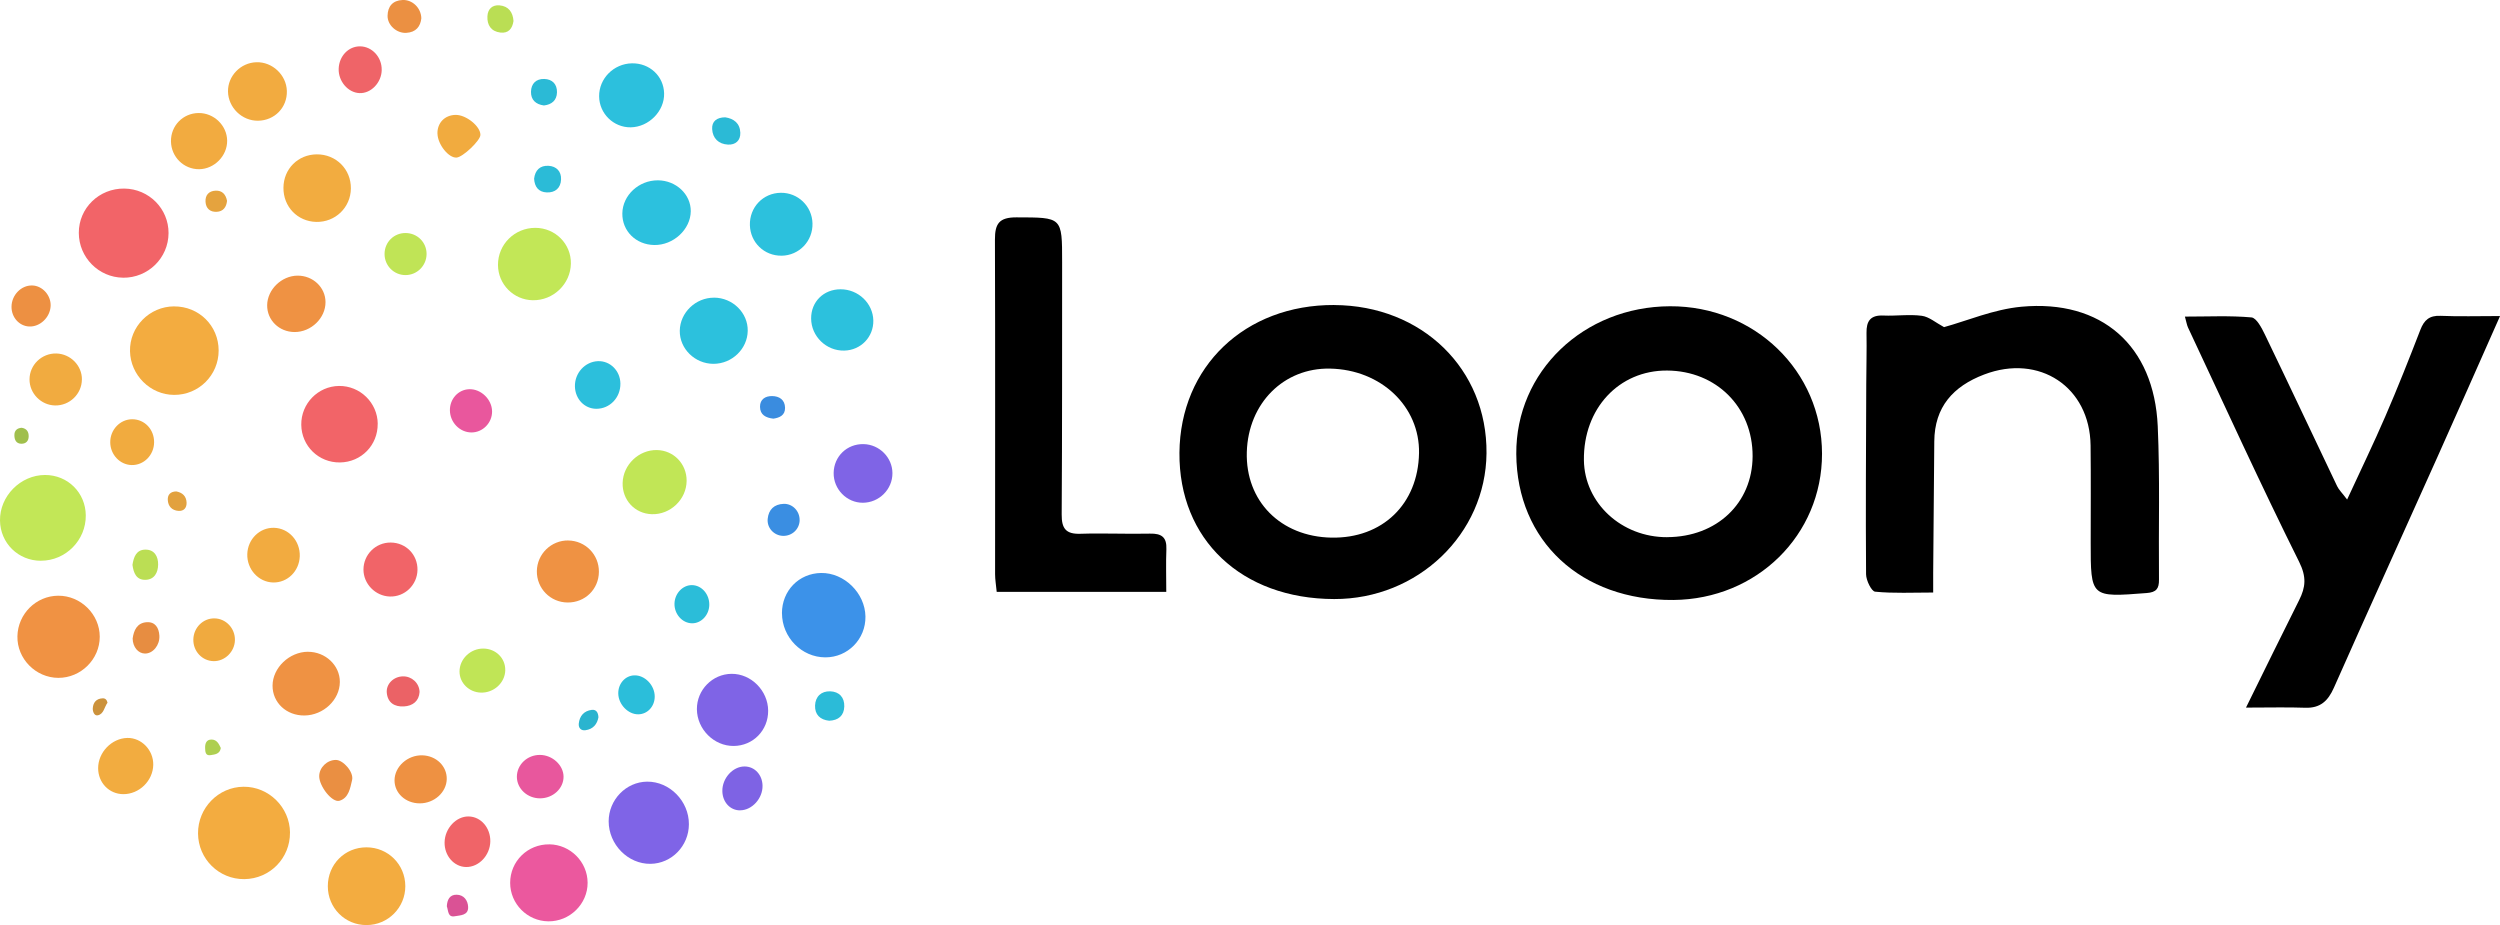 <?xml version="1.0" encoding="UTF-8"?>
<svg id="Livello_2" data-name="Livello 2" xmlns="http://www.w3.org/2000/svg" viewBox="0 0 681.7 252.26">
  <defs>
    <style>
      .cls-1, .cls-2, .cls-3, .cls-4, .cls-5, .cls-6, .cls-7, .cls-8, .cls-9, .cls-10, .cls-11, .cls-12, .cls-13, .cls-14, .cls-15, .cls-16, .cls-17, .cls-18, .cls-19, .cls-20, .cls-21, .cls-22, .cls-23, .cls-24, .cls-25, .cls-26, .cls-27, .cls-28, .cls-29, .cls-30, .cls-31, .cls-32, .cls-33, .cls-34, .cls-35, .cls-36, .cls-37, .cls-38, .cls-39, .cls-40, .cls-41, .cls-42, .cls-43, .cls-44, .cls-45, .cls-46, .cls-47, .cls-48, .cls-49, .cls-50 {
        stroke-width: 0px;
      }

      .cls-2 {
        fill: #f3ac40;
      }

      .cls-3 {
        fill: #2ab4cf;
      }

      .cls-4 {
        fill: #2bbeda;
      }

      .cls-5 {
        fill: #2bbbd7;
      }

      .cls-6 {
        fill: #2bbad6;
      }

      .cls-7 {
        fill: #2bbbd8;
      }

      .cls-8 {
        fill: #2bbdd9;
      }

      .cls-9 {
        fill: #2cbfdc;
      }

      .cls-10 {
        fill: #2cc1dd;
      }

      .cls-11 {
        fill: #2cc1de;
      }

      .cls-12 {
        fill: #2cc0dd;
      }

      .cls-13 {
        fill: #3a8cdf;
      }

      .cls-14 {
        fill: #3a8ee2;
      }

      .cls-15 {
        fill: #3c92e9;
      }

      .cls-16 {
        fill: #cc923b;
      }

      .cls-17 {
        fill: #da5295;
      }

      .cls-18 {
        fill: #aecf50;
      }

      .cls-19 {
        fill: #e2a13e;
      }

      .cls-20 {
        fill: #c0e556;
      }

      .cls-21 {
        fill: #c0e456;
      }

      .cls-22 {
        fill: #c2e757;
      }

      .cls-23 {
        fill: #bbde54;
      }

      .cls-24 {
        fill: #bade54;
      }

      .cls-25 {
        fill: #c1e656;
      }

      .cls-26 {
        fill: #a0bf4c;
      }

      .cls-27 {
        fill: #7e63e4;
      }

      .cls-28 {
        fill: #7f64e7;
      }

      .cls-29 {
        fill: #7f64e6;
      }

      .cls-30 {
        fill: #ee9142;
      }

      .cls-31 {
        fill: #f2ab40;
      }

      .cls-32 {
        fill: #ef6468;
      }

      .cls-33 {
        fill: #eb9042;
      }

      .cls-34 {
        fill: #ef9243;
      }

      .cls-35 {
        fill: #ea8f42;
      }

      .cls-36 {
        fill: #eb589e;
      }

      .cls-37 {
        fill: #e5a33e;
      }

      .cls-38 {
        fill: #f16468;
      }

      .cls-39 {
        fill: #f0aa3f;
      }

      .cls-40 {
        fill: #e78d41;
      }

      .cls-41 {
        fill: #e8579d;
      }

      .cls-42 {
        fill: #f2ac40;
      }

      .cls-43 {
        fill: #f06468;
      }

      .cls-44 {
        fill: #f09243;
      }

      .cls-45 {
        fill: #f1ab3f;
      }

      .cls-46 {
        fill: #f1ab40;
      }

      .cls-47 {
        fill: #f26468;
      }

      .cls-48 {
        fill: #ed9042;
      }

      .cls-49 {
        fill: #e9579d;
      }

      .cls-50 {
        fill: #eb6266;
      }
    </style>
  </defs>
  <g id="Livello_1-2" data-name="Livello 1">
    <g>
      <path class="cls-1" d="M455.38,83.51c23.08-.09,41.43,17.71,41.45,40.2.02,22.19-17.76,39.69-40.52,39.89-25.16.22-42.69-16.07-42.85-39.81-.15-22.45,18.31-40.19,41.92-40.28ZM454.63,146.47c13.52-.06,23.22-9.26,23.27-22.06.05-13.35-9.88-23.3-23.33-23.37-13.15-.07-22.86,10.4-22.67,24.46.16,11.69,10.27,21.03,22.72,20.98Z"/>
      <path class="cls-1" d="M363.81,83.18c23.95.11,41.74,17.43,41.53,40.42-.2,22.06-18.76,39.81-41.54,39.75-25.27-.06-42.38-16.24-42.19-39.89.19-23.51,17.88-40.4,42.21-40.29ZM386.94,123.57c.24-12.72-10.34-22.78-24.25-23.06-12.64-.26-22.33,9.45-22.71,22.76-.38,13.37,9.2,23.06,23.06,23.33,13.9.26,23.64-9.12,23.9-23.02Z"/>
      <path class="cls-1" d="M527.14,161.57c-5.63,0-10.77.27-15.83-.23-1-.1-2.46-3.09-2.47-4.75-.13-17.28-.01-34.56.05-51.84.02-4.65.15-9.3.07-13.95-.06-3.26,1.08-4.92,4.6-4.76,3.48.16,7.03-.39,10.46.07,2,.26,3.82,1.88,6.08,3.09,6.24-1.71,13.55-4.86,21.09-5.56,21.89-2.03,36.19,10.61,37.18,32.55.63,13.93.2,27.91.34,41.86.03,2.48-.73,3.46-3.36,3.66-15.27,1.19-15.26,1.26-15.26-13.81,0-8.81.07-17.61-.03-26.42-.19-15.98-13.99-25.11-29.05-19.35-8.43,3.22-13.5,8.83-13.57,18.23-.09,11.96-.2,23.92-.3,35.88-.01,1.61,0,3.22,0,5.34Z"/>
      <path class="cls-1" d="M612.44,192.94c5.23-10.6,9.81-19.98,14.49-29.3,1.77-3.53,2.05-6.31,0-10.43-10.5-21.09-20.28-42.54-30.29-63.87-.33-.71-.44-1.52-.86-3.01,6.35,0,12.28-.3,18.14.22,1.37.12,2.8,2.87,3.67,4.67,6.63,13.75,13.12,27.56,19.69,41.34.46.97,1.29,1.76,2.73,3.66,3.74-8.11,7.26-15.35,10.44-22.73,3.36-7.77,6.48-15.65,9.53-23.55,1.04-2.69,2.48-3.95,5.5-3.82,5.07.22,10.15.06,16.23.06-6.01,13.54-11.54,26.11-17.16,38.63-9.37,20.91-18.85,41.77-28.14,62.71-1.6,3.61-3.71,5.62-7.84,5.47-4.9-.18-9.82-.04-16.13-.04Z"/>
      <path class="cls-1" d="M318.02,161.39h-46.24c-.18-1.88-.44-3.35-.44-4.81-.01-30.41.06-60.82-.04-91.24-.01-4.31,1.11-6.09,5.88-6.07,12.44.04,12.45-.2,12.44,12.2-.02,22.93.03,45.87-.12,68.8-.03,3.84,1.13,5.41,5.11,5.28,6.31-.21,12.64.11,18.96-.04,3.15-.07,4.61.95,4.48,4.24-.15,3.78-.03,7.56-.03,11.64Z"/>
    </g>
    <g>
      <path class="cls-2" d="M79.07,227.03c.06,6.97-5.47,12.61-12.43,12.69-6.94.08-12.6-5.51-12.64-12.47-.04-6.94,5.54-12.67,12.42-12.72,6.87-.06,12.6,5.6,12.66,12.5Z"/>
      <path class="cls-47" d="M33.54,75.72c-6.64-.08-12.03-5.53-12.05-12.2-.03-6.77,5.54-12.19,12.42-12.1,6.72.09,12.08,5.5,12.05,12.15-.03,6.79-5.6,12.24-12.42,12.16Z"/>
      <path class="cls-2" d="M47.46,83.55c6.79-.04,12.15,5.27,12.16,12.02,0,6.72-5.41,12.13-12.13,12.11-6.5-.02-11.91-5.37-12.04-11.92-.14-6.65,5.3-12.18,12.02-12.22Z"/>
      <path class="cls-22" d="M11.16,152.91c-6.18,0-11.07-4.8-11.16-10.96-.1-6.67,5.61-12.44,12.3-12.43,6.17,0,11.03,4.82,11.09,10.99.08,6.78-5.46,12.39-12.23,12.39Z"/>
      <path class="cls-15" d="M213.22,167.21c0-6.13,4.61-10.88,10.68-10.97,6.32-.09,11.99,5.48,12.09,11.88.09,6.15-4.81,11.14-10.93,11.13-6.47-.01-11.82-5.46-11.83-12.04Z"/>
      <path class="cls-44" d="M15.9,184.84c-6.18-.03-11.28-5.23-11.15-11.35.13-6.09,5.08-11.01,11.12-11.05,6.14-.05,11.33,5.08,11.33,11.19,0,6.14-5.14,11.23-11.3,11.21Z"/>
      <path class="cls-28" d="M187.85,224.74c-.01,5.91-4.69,10.74-10.47,10.81-6.14.08-11.4-5.27-11.41-11.59,0-5.87,4.74-10.77,10.49-10.82,6.14-.06,11.41,5.31,11.39,11.59Z"/>
      <path class="cls-2" d="M89.39,241.65c0-5.96,4.62-10.6,10.53-10.6,5.9,0,10.58,4.67,10.6,10.57.02,5.86-4.71,10.62-10.57,10.63-5.88.02-10.57-4.69-10.56-10.61Z"/>
      <path class="cls-36" d="M149.8,230.23c5.72.08,10.41,4.78,10.43,10.48.02,5.79-4.87,10.59-10.73,10.52-5.72-.07-10.39-4.78-10.39-10.49,0-5.9,4.77-10.58,10.7-10.5Z"/>
      <path class="cls-47" d="M102.99,115.55c.06,5.83-4.46,10.47-10.28,10.55-5.81.08-10.49-4.47-10.56-10.27-.07-5.76,4.54-10.51,10.29-10.59,5.74-.07,10.5,4.58,10.56,10.31Z"/>
      <path class="cls-22" d="M145.98,62.13c5.44.01,9.79,4.38,9.69,9.75-.09,5.56-4.78,10.07-10.37,9.99-5.26-.08-9.48-4.34-9.51-9.61-.03-5.61,4.53-10.14,10.19-10.13Z"/>
      <path class="cls-29" d="M209.46,193.78c.05,5.35-4.11,9.6-9.41,9.63-5.38.03-9.97-4.56-10.02-10.01-.05-5.26,4.23-9.62,9.46-9.66,5.33-.04,9.93,4.59,9.97,10.03Z"/>
      <path class="cls-42" d="M95.68,51.38c-.05,5.2-4.26,9.26-9.47,9.13-5.1-.13-8.96-4.15-8.92-9.31.03-5.14,3.97-9.08,9.1-9.11,5.25-.03,9.34,4.06,9.29,9.29Z"/>
      <path class="cls-10" d="M194.7,81.16c5.09.02,9.28,4.15,9.19,9.06-.08,4.93-4.29,8.98-9.33,8.99-5.08,0-9.28-4.13-9.2-9.04.08-4.93,4.33-9.02,9.34-9Z"/>
      <path class="cls-11" d="M178.38,66.81c-4.99-.09-8.76-3.83-8.68-8.63.08-4.94,4.48-9.03,9.69-9.01,4.96.02,9.01,3.83,8.97,8.43-.05,4.96-4.75,9.31-9.98,9.21Z"/>
      <path class="cls-34" d="M83.94,177.73c4.8-.03,8.76,3.71,8.73,8.23-.03,4.88-4.47,9.08-9.65,9.14-4.92.05-8.73-3.51-8.7-8.16.03-4.84,4.56-9.18,9.62-9.22Z"/>
      <path class="cls-12" d="M171.98,34.72c-4.68.06-8.57-3.75-8.61-8.44-.05-4.86,3.96-8.9,8.92-9.01,4.83-.1,8.67,3.46,8.8,8.17.14,4.84-4.16,9.21-9.11,9.28Z"/>
      <path class="cls-25" d="M179.12,122.72c4.57.07,8.15,3.78,8.11,8.4-.05,5.08-4.43,9.26-9.52,9.09-4.61-.15-8.06-3.87-7.93-8.54.14-4.95,4.4-9.03,9.34-8.95Z"/>
      <path class="cls-10" d="M213.1,69.72c-4.71.06-8.49-3.6-8.62-8.31-.13-4.88,3.59-8.79,8.43-8.84,4.68-.06,8.52,3.64,8.64,8.33.13,4.84-3.63,8.77-8.45,8.83Z"/>
      <path class="cls-34" d="M154.96,147.38c4.69.06,8.4,3.87,8.35,8.57-.05,4.73-3.79,8.39-8.55,8.34-4.7-.04-8.43-3.85-8.37-8.55.06-4.68,3.91-8.43,8.58-8.37Z"/>
      <path class="cls-10" d="M238.14,87.41c.07,4.48-3.41,8.09-7.92,8.19-4.9.12-9.02-3.88-9.04-8.76-.02-4.57,3.41-7.96,8.04-7.96,4.83,0,8.84,3.84,8.92,8.53Z"/>
      <path class="cls-31" d="M70.35,32.92c-4.37.05-8.1-3.58-8.18-7.96-.07-4.24,3.44-7.87,7.75-7.99,4.36-.13,8.18,3.48,8.3,7.83.13,4.5-3.33,8.07-7.87,8.12Z"/>
      <path class="cls-29" d="M227.32,128.97c.06-4.52,3.64-7.97,8.17-7.87,4.31.1,7.84,3.65,7.86,7.91.03,4.41-3.62,8.06-8.06,8.08-4.39.02-8.03-3.69-7.97-8.13Z"/>
      <path class="cls-34" d="M80.32,90.54c-4.23-.02-7.53-3.27-7.47-7.34.06-4.25,3.92-7.99,8.26-8.04,4.2-.04,7.63,3.18,7.65,7.2.03,4.38-3.93,8.2-8.45,8.18Z"/>
      <path class="cls-31" d="M46.62,38.57c-.07-4.27,3.25-7.7,7.51-7.75,4.19-.06,7.77,3.4,7.81,7.53.05,4.12-3.47,7.72-7.59,7.79-4.21.06-7.66-3.32-7.73-7.57Z"/>
      <path class="cls-42" d="M33.62,216.55c-3.86-.02-6.85-3.1-6.86-7.08,0-4.34,3.7-8.16,7.98-8.25,3.85-.07,7.12,3.33,7.05,7.33-.08,4.36-3.82,8.02-8.18,8Z"/>
      <path class="cls-38" d="M113.84,155.41c-.07,4.11-3.48,7.38-7.55,7.25-3.94-.13-7.17-3.44-7.18-7.34,0-4.1,3.34-7.42,7.44-7.38,4.16.04,7.36,3.32,7.29,7.48Z"/>
      <path class="cls-31" d="M81.74,151.68c-.13,4.06-3.35,7.24-7.27,7.15-3.98-.09-7.18-3.61-7.04-7.77.13-4.05,3.39-7.24,7.28-7.14,4.03.11,7.16,3.57,7.03,7.76Z"/>
      <path class="cls-46" d="M22.33,103.48c-.03,3.96-3.35,7.16-7.33,7.08-3.82-.08-6.96-3.29-6.95-7.1,0-3.96,3.33-7.17,7.32-7.07,3.86.1,7,3.3,6.97,7.09Z"/>
      <path class="cls-30" d="M121.82,212.43c-.07,3.63-3.43,6.65-7.39,6.63-3.83-.01-6.85-2.78-6.85-6.26,0-3.75,3.56-6.95,7.58-6.84,3.8.11,6.72,2.95,6.66,6.47Z"/>
      <path class="cls-43" d="M133.7,229.41c-.06,3.8-3.09,7.04-6.57,7.01-3.32-.03-5.98-3.08-5.9-6.75.08-3.81,3.17-7.11,6.58-7.04,3.32.06,5.94,3.09,5.89,6.78Z"/>
      <path class="cls-9" d="M169.17,104.57c.06,3.84-2.89,6.93-6.6,6.9-3.2-.03-5.72-2.67-5.8-6.08-.08-3.67,2.73-6.76,6.27-6.91,3.32-.13,6.08,2.61,6.13,6.09Z"/>
      <path class="cls-20" d="M137.78,182.77c-.08,3.43-3.13,6.21-6.68,6.09-3.23-.1-5.8-2.65-5.8-5.75,0-3.43,3-6.3,6.53-6.26,3.39.04,6.02,2.66,5.94,5.92Z"/>
      <path class="cls-41" d="M153.67,211.77c.02,3.22-2.86,5.9-6.37,5.92-3.49.03-6.35-2.62-6.36-5.88,0-3.29,2.83-5.98,6.29-5.96,3.41.02,6.41,2.79,6.44,5.92Z"/>
      <path class="cls-32" d="M104.09,19.07c-.06,3.46-2.91,6.44-6.05,6.32-3.14-.11-5.82-3.25-5.69-6.67.13-3.45,2.69-6.11,5.84-6.08,3.27.03,5.96,2.96,5.89,6.43Z"/>
      <path class="cls-45" d="M36.05,114.32c3.39,0,6.01,2.78,5.97,6.31-.04,3.48-2.8,6.26-6.13,6.18-3.18-.07-5.79-2.83-5.83-6.16-.05-3.46,2.68-6.33,6-6.33Z"/>
      <path class="cls-49" d="M134.18,112.16c.04,3.14-2.55,5.78-5.64,5.76-3.18-.02-5.82-2.74-5.86-6.02-.04-3.12,2.26-5.65,5.23-5.77,3.22-.13,6.23,2.76,6.27,6.03Z"/>
      <path class="cls-39" d="M58.49,168.62c3.12.05,5.63,2.71,5.57,5.92-.06,3.15-2.71,5.78-5.79,5.74-3.14-.04-5.62-2.69-5.55-5.92.07-3.22,2.65-5.79,5.77-5.74Z"/>
      <path class="cls-21" d="M116.32,69.27c-.02,3.17-2.59,5.74-5.75,5.74-3.17,0-5.72-2.57-5.71-5.76,0-3.21,2.54-5.73,5.74-5.71,3.21.02,5.74,2.55,5.72,5.74Z"/>
      <path class="cls-27" d="M201.86,220.97c-2.73.04-4.84-2.22-4.89-5.25-.06-3.5,2.85-6.73,6.06-6.72,2.74,0,4.85,2.26,4.9,5.24.06,3.46-2.84,6.68-6.08,6.72Z"/>
      <path class="cls-45" d="M119.28,36.45c-.07-2.94,2-5.08,4.97-5.12,2.85-.04,6.76,3.11,6.75,5.45,0,1.53-4.77,6.06-6.5,6.19-2.15.16-5.14-3.57-5.21-6.52Z"/>
      <path class="cls-48" d="M8.79,77.84c2.78.07,5.14,2.7,5.02,5.58-.13,3.11-2.9,5.76-5.88,5.61-2.71-.14-4.81-2.5-4.79-5.39.02-3.18,2.64-5.88,5.64-5.8Z"/>
      <path class="cls-4" d="M174.04,194.78c-2.77.03-5.4-2.7-5.45-5.66-.05-2.68,1.85-4.86,4.33-4.96,2.91-.12,5.63,2.7,5.61,5.81-.02,2.68-1.98,4.78-4.48,4.81Z"/>
      <path class="cls-8" d="M188.68,169.96c-2.65-.04-4.84-2.52-4.76-5.39.07-2.76,2.25-5.05,4.76-5.02,2.65.03,4.78,2.47,4.73,5.4-.05,2.77-2.2,5.05-4.72,5.01Z"/>
      <path class="cls-35" d="M87.04,211.65c.01-2.36,2.15-4.44,4.56-4.43,1.96,0,4.92,3.29,4.41,5.48-.51,2.14-.9,4.9-3.44,5.65-2.01.59-5.54-3.97-5.53-6.71Z"/>
      <path class="cls-33" d="M114.89,4.98c-.23,2.22-1.45,3.84-4.13,3.98-2.61.14-5.12-2.1-5.08-4.66.05-2.57,1.4-4.17,4.08-4.3,2.64-.13,5.05,2.11,5.13,4.97Z"/>
      <path class="cls-14" d="M218.05,141.84c-.05,2.45-2.07,4.35-4.55,4.28-2.44-.07-4.4-2.17-4.17-4.62.25-2.57,1.77-4.01,4.35-4.11,2.44-.09,4.41,2,4.36,4.45Z"/>
      <path class="cls-50" d="M114.41,188.69c-.15,2.44-1.82,3.81-4.29,3.94-2.45.13-4.39-.93-4.65-3.72-.22-2.39,1.83-4.42,4.39-4.48,2.38-.06,4.48,1.79,4.55,4.26Z"/>
      <path class="cls-7" d="M226.1,196.53c-2.5-.25-3.93-1.7-3.85-4.14.08-2.46,1.7-3.96,4.13-3.88,2.44.08,3.92,1.64,3.84,4.14-.08,2.5-1.6,3.78-4.12,3.88Z"/>
      <path class="cls-40" d="M36.17,174.12c.3-2.16,1.15-4.29,3.85-4.46,2.29-.14,3.31,1.51,3.44,3.66.16,2.59-1.75,4.92-3.94,4.89-1.82-.02-3.31-1.75-3.35-4.1Z"/>
      <path class="cls-23" d="M36.12,154.03c.33-2.14,1.04-4.15,3.54-4.16,2.48-.01,3.49,1.9,3.46,4.09-.03,2.17-1.02,4.1-3.47,4.15-2.52.05-3.24-1.94-3.53-4.08Z"/>
      <path class="cls-6" d="M197.76,31.99c2.29.34,4.02,1.59,4.11,4.21.07,2.12-1.31,3.34-3.38,3.23-2.54-.14-4.16-1.7-4.3-4.23-.12-2.11,1.25-3.19,3.57-3.21Z"/>
      <path class="cls-5" d="M145.64,48.74c.26-2.34,1.63-3.66,3.94-3.53,2.14.13,3.5,1.51,3.41,3.72-.09,2.35-1.59,3.64-3.92,3.54-2.22-.1-3.3-1.52-3.43-3.73Z"/>
      <path class="cls-6" d="M148.32,28.76c-2.25-.3-3.57-1.55-3.53-3.74.04-2.2,1.38-3.55,3.61-3.49,2.21.06,3.52,1.42,3.48,3.64-.05,2.22-1.46,3.35-3.56,3.59Z"/>
      <path class="cls-24" d="M140.02,5.73c-.31,2.11-1.4,3.41-3.58,3.15-2.52-.31-3.66-2.03-3.53-4.46.1-1.97,1.35-3.14,3.31-2.96,2.49.23,3.64,1.9,3.8,4.28Z"/>
      <path class="cls-13" d="M210.89,114.16c-2.09-.23-3.63-1.05-3.65-3.23-.02-2.07,1.47-2.95,3.3-2.93,1.98.02,3.48,1.02,3.53,3.17.04,2.1-1.51,2.74-3.19,2.99Z"/>
      <path class="cls-17" d="M121.84,247.15c.09-1.76.74-3.21,2.68-3.18,1.98.03,3.05,1.56,3.13,3.32.11,2.37-2.17,2.27-3.62,2.55-1.95.38-1.76-1.51-2.18-2.69Z"/>
      <path class="cls-37" d="M61.91,54.77c-.18,1.7-1.03,2.91-2.84,2.99-1.79.08-2.93-.93-3.03-2.75-.1-1.83.93-2.93,2.73-3.02,1.81-.09,2.8,1.01,3.14,2.78Z"/>
      <path class="cls-3" d="M163.19,195.55c-.34,1.9-1.44,3.29-3.57,3.57-1.22.16-1.91-.65-1.8-1.8.21-2.08,1.4-3.47,3.52-3.75,1.2-.16,1.77.67,1.84,1.99Z"/>
      <path class="cls-19" d="M48.06,134c1.64.3,2.75,1.26,2.82,3.05.05,1.42-.74,2.37-2.22,2.26-1.78-.13-2.83-1.26-2.91-3.01-.06-1.4.72-2.26,2.3-2.3Z"/>
      <path class="cls-26" d="M5.95,116.65c1.35.22,1.88,1.11,1.87,2.32,0,1.32-.79,2.08-2.07,2.03-1.37-.05-1.82-1.11-1.83-2.3-.02-1.32.76-1.98,2.03-2.06Z"/>
      <path class="cls-18" d="M60.21,203.97c-.26,1.68-1.65,1.75-2.76,1.94-1.47.25-1.49-.99-1.52-1.98-.03-1.22.36-2.3,1.79-2.27,1.42.03,1.98,1.2,2.49,2.3Z"/>
      <path class="cls-16" d="M29.33,191.59c-.91,1.23-1.01,3.14-2.7,3.47-.91.18-1.38-1.03-1.33-1.92.1-1.61.98-2.64,2.68-2.72.75-.04,1.16.42,1.34,1.18Z"/>
    </g>
  </g>
</svg>